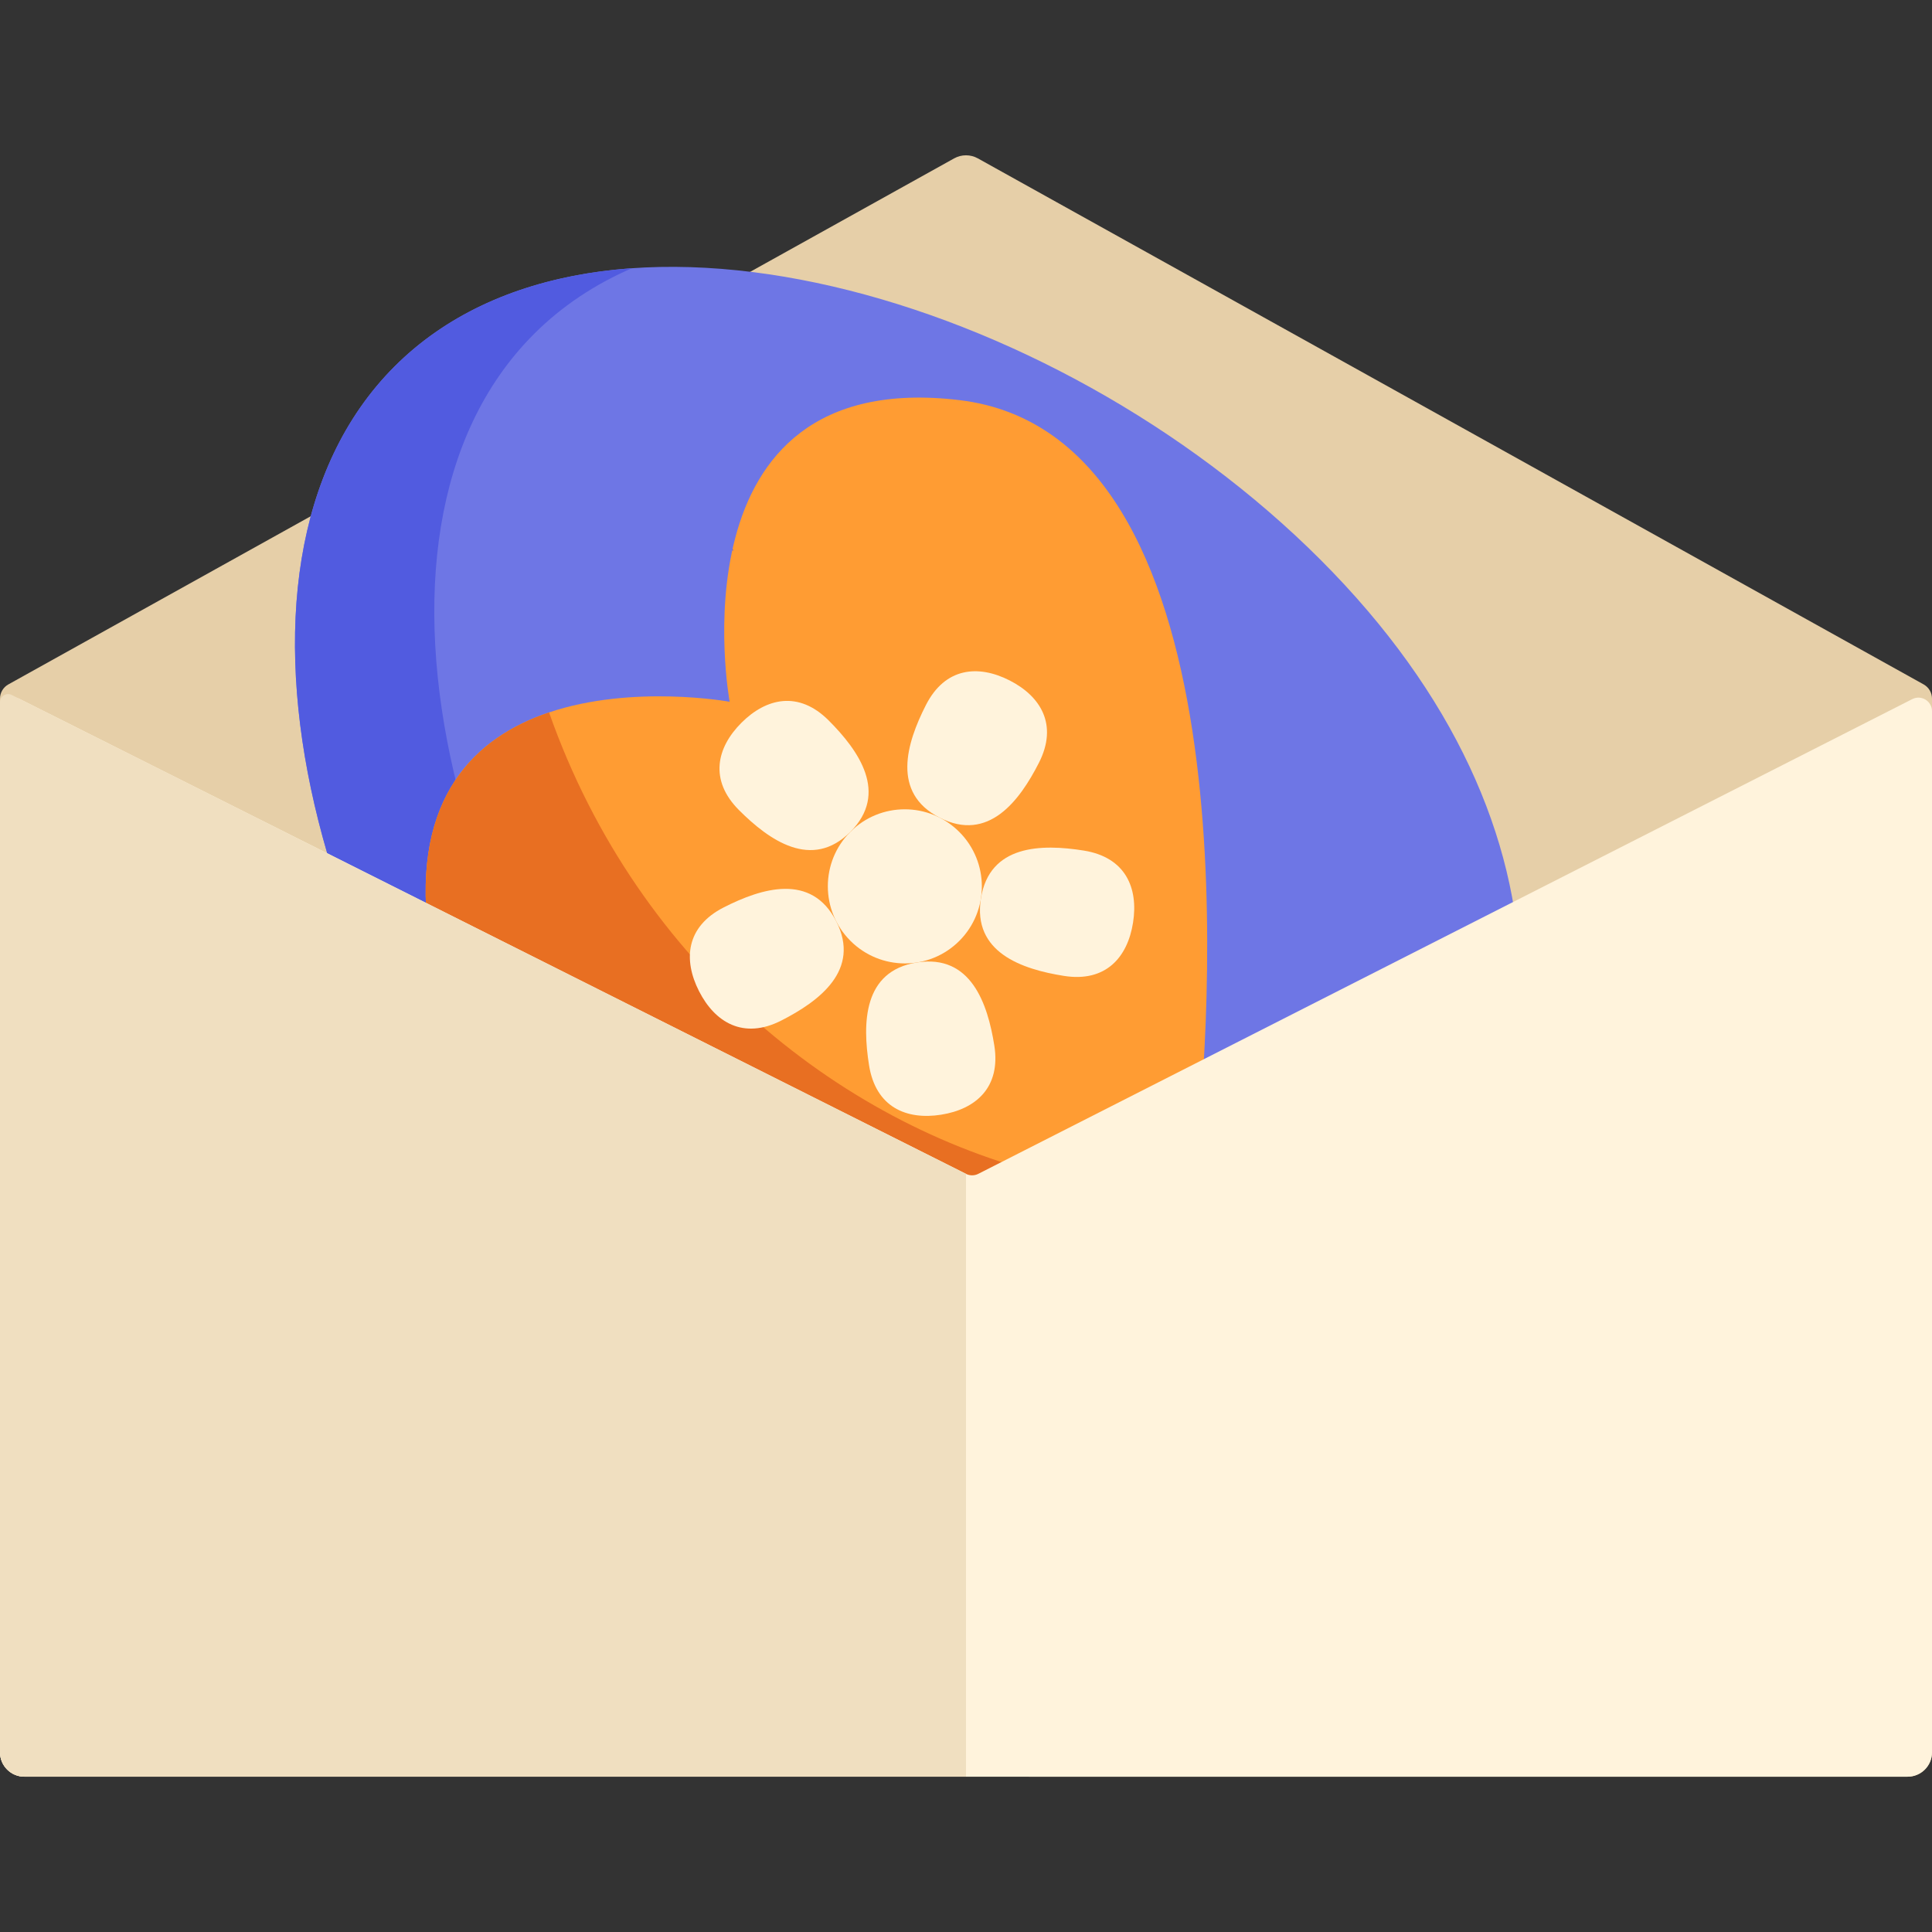 <?xml version="1.0" encoding="iso-8859-1"?>
<!-- Uploaded to: SVG Repo, www.svgrepo.com, Generator: SVG Repo Mixer Tools -->
<svg height="800px" width="800px" version="1.1" id="Layer_1" xmlns="http://www.w3.org/2000/svg" xmlns:xlink="http://www.w3.org/1999/xlink" 
	 viewBox="0 0 512 512" xml:space="preserve">
<rect x="0" y="0" width="512" height="512" fill="#333333" stroke="none"/>
<path style="fill:#E6CFA8;" d="M512,185.144v279.231c0,3.571-2.895,6.467-6.467,6.467H6.467c-3.571,0-6.467-2.895-6.467-6.467
	V185.144c0-1.562,0.845-3.003,2.21-3.765L252.857,41.972c1.955-1.087,4.332-1.087,6.287,0L509.791,181.38
	C511.155,182.141,512,183.581,512,185.144z"/>
<path style="fill:#6E76E5;" d="M349.955,148.346c71.155,71.2,65.907,152.952,12.278,206.615s-135.329,58.914-206.484-12.286
	S50.927,150.784,104.557,97.121S278.8,77.146,349.955,148.346z"/>
<path style="fill:#515BE0;" d="M192.667,334.105c-71.155-71.2-104.821-191.891-51.193-245.554
	c7.464-7.469,16.228-13.24,25.973-17.459c-24.871,1.769-46.871,10-62.89,26.029c-53.629,53.663-19.964,174.354,51.192,245.554
	c52.429,52.461,110.579,63.412,159.01,44.079C275.242,389.706,232.317,373.781,192.667,334.105z"/>
<path style="fill:#FF9C33;" d="M317.462,301.44c-0.452,4.625-4.086,8.267-8.709,8.721c-6.359,0.625-16.234,1.444-28.23,1.962
	c-56.31,2.436-159.485-1.886-167.052-65.181c-4.29-35.927,12.655-51.62,32.036-58.142c22.313-7.502,47.858-2.824,47.858-2.824
	s-16.341-89.185,60.911-79.937C331.011,115.224,321.019,265.17,317.462,301.44z"/>
<path style="fill:#515BE0;" d="M194.328,145.938c0,0-0.067-0.187-0.178-0.509c-0.03,0.138-0.062,0.277-0.092,0.415
	C194.228,145.901,194.328,145.938,194.328,145.938z"/>
<path style="fill:#E86F22;" d="M280.522,312.122c-56.31,2.436-159.485-1.886-167.052-65.181
	c-4.29-35.927,12.655-51.62,32.036-58.142C169.187,256.116,224.31,299.414,280.522,312.122z"/>
<g>
	<path style="fill:#FFF3DC;" d="M254.216,220.463c7.974,7.979,7.981,20.908,0.015,28.88c-7.966,7.97-20.888,7.964-28.861-0.015
		s-7.981-20.908-0.015-28.88C233.32,212.478,246.243,212.484,254.216,220.463z"/>
	<path style="fill:#FFF3DC;" d="M195.858,214.704c-7.974-7.979-5.939-16.585,0.621-23.149c6.56-6.564,15.16-8.601,23.134-0.622
		c7.974,7.979,15.972,19.278,5.742,29.515C215.124,230.685,203.832,222.682,195.858,214.704z"/>
	<path style="fill:#FFF3DC;" d="M207.066,270.448c-10.04,5.115-17.593,0.511-21.811-7.767s-3.504-17.093,6.536-22.208
		c10.04-5.115,23.244-9.224,29.822,3.685C228.192,257.067,217.107,265.332,207.066,270.448z"/>
	<path style="fill:#FFF3DC;" d="M263.502,277.061c1.769,11.141-4.934,16.9-14.101,18.348c-9.167,1.448-17.325-1.964-19.094-13.104
		c-1.769-11.141-1.606-24.979,12.689-27.238C257.291,252.808,261.733,265.92,263.502,277.061z"/>
	<path style="fill:#FFF3DC;" d="M287.172,225.403c11.133,1.77,14.543,9.934,13.096,19.107c-1.447,9.173-7.205,15.879-18.337,14.109
		c-11.132-1.77-24.236-6.214-21.979-20.519C262.209,223.796,276.039,223.633,287.172,225.403z"/>
	<path style="fill:#FFF3DC;" d="M245.366,186.864c5.112-10.047,13.922-10.761,22.195-6.54c8.272,4.22,12.873,11.778,7.762,21.825
		c-5.112,10.047-13.373,21.139-26.273,14.556C236.149,210.123,240.254,196.911,245.366,186.864z"/>
	<path style="fill:#FFF3DC;" d="M512,188.483v275.893c0,3.571-2.895,6.467-6.467,6.467H6.467c-3.571,0-6.467-2.895-6.467-6.467
		V188.449c0-2.679,2.821-4.419,5.215-3.217L256,311.088l0.001,0.001c1.023,0.515,2.229,0.512,3.25-0.006l247.518-125.809
		C509.163,184.056,512,185.795,512,188.483z"/>
</g>
<path style="fill:#F0DFC0;" d="M256,311.088v159.754H6.467c-3.571,0-6.467-2.895-6.467-6.467V186.108
	c0-1.604,1.69-2.647,3.123-1.927L256,311.088z"/>
</svg>